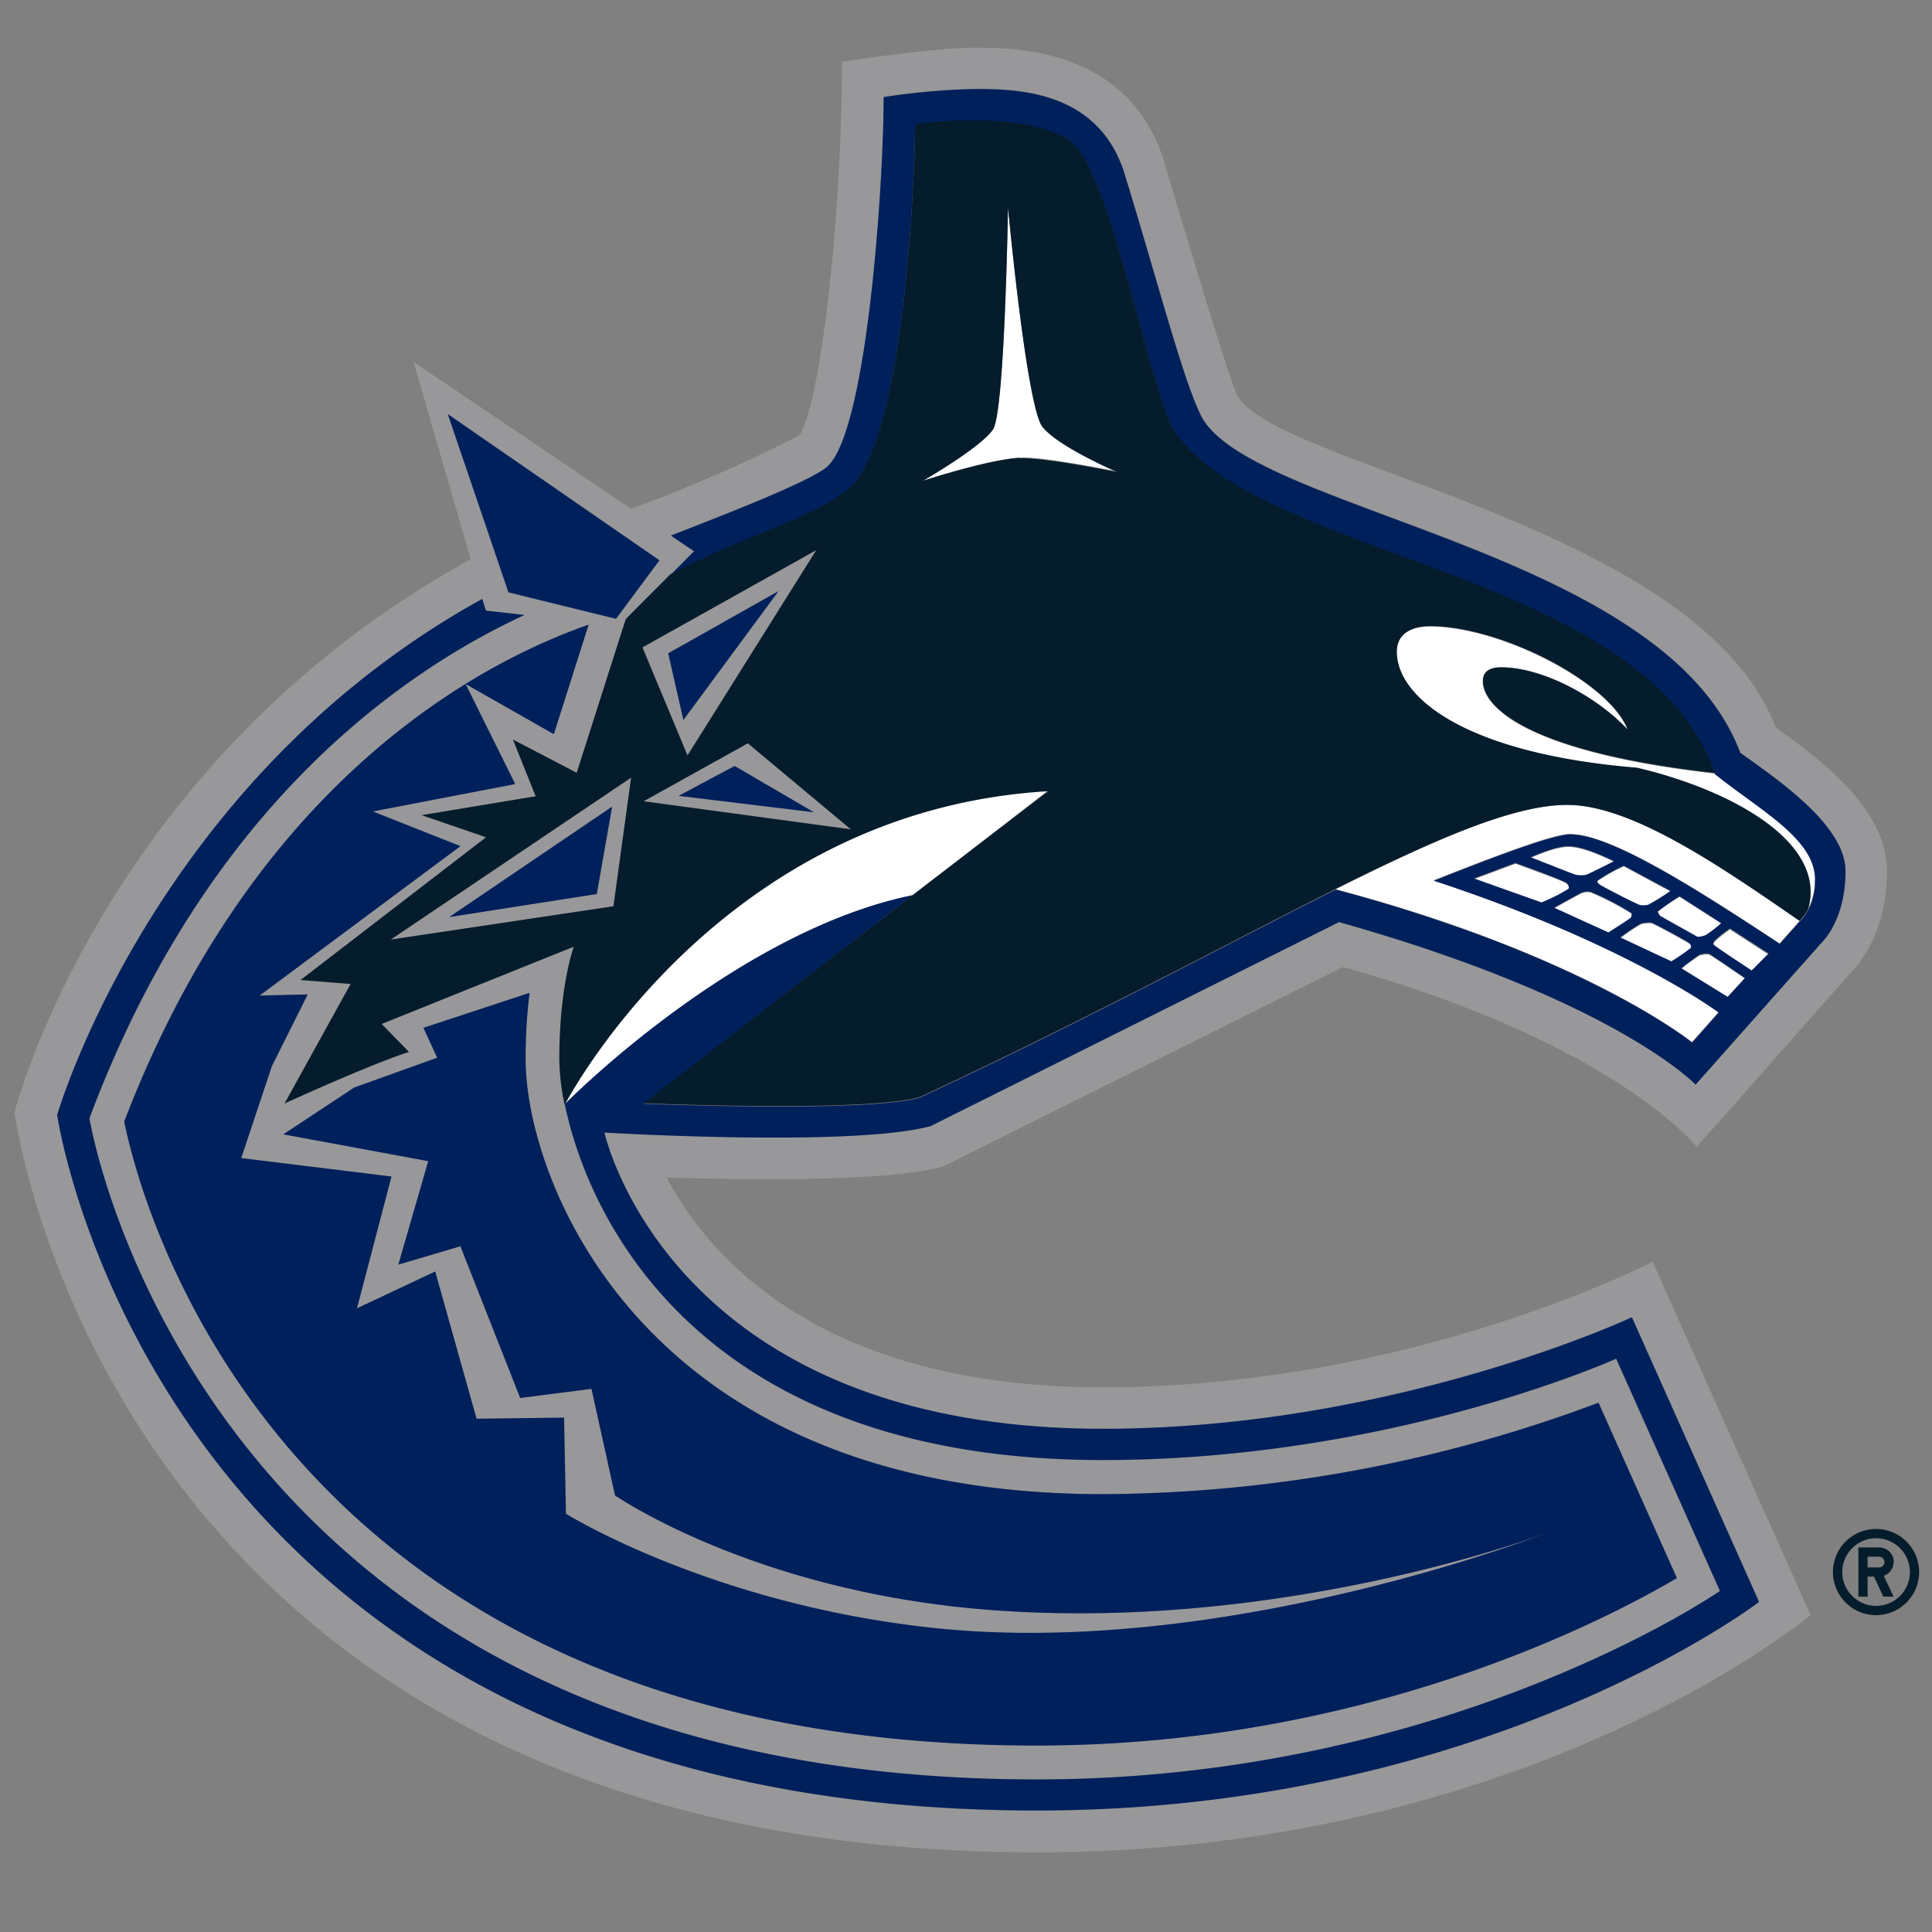 <svg xmlns="http://www.w3.org/2000/svg" viewBox="0 0 300 300"><rect x="0" y="0" width="300" height="300" fill="#808080" stroke="none"/><defs><style>.cls-1{fill:none;}.cls-2{fill:#fff;}.cls-3{fill:#98989a;}.cls-4{fill:#00205c;}.cls-5{fill:#051c2c;}</style></defs><title>vancouver-canucks</title><g id="Layer_2" data-name="Layer 2"><g id="Layer_29" data-name="Layer 29"><rect class="cls-1" width="300" height="300"/><path class="cls-2" d="M161.89,66.27c-2.48-3.1-5.36-34.1-5.36-34.1s-.5,31.65-2.32,34.46-10.9,8-10.9,8,10.06-3.28,15-3.58c3.63-.21,15.17,2.15,15.17,2.15s-9.13-3.85-11.59-7"/><path class="cls-2" d="M87.68,171.48c1.26-1.27,27-26.92,54-32.45l21.06-16.28c-50.31,3-73.81,46.3-75.09,48.73"/><path class="cls-2" d="M281.82,136.57c0-6.38-8.43-10.73-15.59-16.46-28.22-3.18-36-10-36-14.32,0-1.7,1.44-2.1,2.8-2.1,6.44,0,14.87,4.53,19.69,9.69C250,106,233,97.29,222,97.29c-2.07,0-5.13.65-5.13,4,0,7,10.46,15.77,37.37,18,14.43,3.4,29.4,11.47,26.54,21.84a9.79,9.79,0,0,0,1-4.48"/><path class="cls-2" d="M228.89,136.52l10.47,3.72a24.83,24.83,0,0,0,4.2-2.11c.13-.29.13-.52-.31-.92s-5-2-7.93-3.09Z"/><path class="cls-2" d="M237.7,133.21c2.8,1.12,6.67,2.65,7,2.72a4.41,4.41,0,0,0,1.62,0c.34-.09,2.64-1.25,4.32-2.11-1.64-.8-4.91-2.31-7.1-2.31s-5.81,1.7-5.81,1.7"/><path class="cls-2" d="M248.07,136.81c-.09.25,0,.39.35.66s5.83,3.1,6.26,3.17a3.24,3.24,0,0,0,1.24-.06,35.06,35.06,0,0,0,3.47-2.15l-7.25-3.9a26.46,26.46,0,0,0-4.07,2.28"/><path class="cls-2" d="M253.24,142.59a.91.91,0,0,0,.1-.71A43.89,43.89,0,0,0,247,138.6a2.2,2.2,0,0,0-1.5.17c-.47.21-3.22,1.74-4.19,2.29l8.43,3.84c1.59-1,3.31-2.11,3.48-2.31"/><path class="cls-2" d="M263.56,145.54a3.23,3.23,0,0,0,1.33-.29,20.1,20.1,0,0,0,2.38-1.84l-6.48-4.15a36.57,36.57,0,0,0-3.39,2.34c0,.05,0,.22.37.7Z"/><path class="cls-2" d="M266.26,146.2c-.19.39-.22.53-.14.64s3.59,2.46,5.89,4l2.62-2.61-6-3.89a19.63,19.63,0,0,0-2.38,1.89"/><path class="cls-2" d="M262.54,147.32a.62.62,0,0,0-.2-.75c-.33-.3-5.52-3.11-5.91-3.19a4.38,4.38,0,0,0-1.65.16,32.86,32.86,0,0,0-3.17,2.14l8,3.71a33.71,33.71,0,0,0,3-2.07"/><path class="cls-2" d="M263.92,148.36a35.24,35.24,0,0,0-2.84,2.1l7.2,4.45L271,152c-2.19-1.51-5.37-3.67-5.63-3.78a3.51,3.51,0,0,0-1.42.17"/><path class="cls-2" d="M207.36,138.06c38.81,10.31,55.35,23.75,55.35,23.75l4.13-4.65c-1.93-1.42-16.24-11.29-44.24-20.47,8.33-3.3,18.43-7.2,21.17-7.2,6.19,0,18.9,8,32.55,17l3.11-3.5c-11.95-8.24-26-18-36.06-18-8.18,0-20,5.07-36,13.09"/><path class="cls-3" d="M146.73,181l61.84-30.84c42.35,11.87,54.9,27.94,54.9,27.94l24.23-27.42c1.31-1.38,5.31-6.36,5.31-15.34,0-9.74-10.15-17.27-17.27-22.37C263.69,81.32,197,72.17,192,61.15c-1.69-3.81-11.44-36.74-11.44-36.74-5.8-17-23-17-29.43-17s-20.4,2.2-20.4,2.2c0,23.74-3.22,52.68-6.59,58A235.65,235.65,0,0,1,98,79L64.22,56.2l8.87,30.64c-57,31.31-70.83,85.85-70.83,85.85S16.89,287.63,161,287.63c76.18,0,120.15-36.84,120.15-36.84l-24.53-54.87s-37.49,19.5-85.38,19.5c-44.16,0-61.42-20.6-67.73-32.58C140.86,184,146.73,181,146.73,181M69.53,64.3,102.4,87l-6.75,9.08L79,92ZM60.75,182.69l-5.36,20.47,12.15-5.72L74,220.3l13.63-.17.3,14.92s22.54,14.07,57.13,17.74c45.28,4.81,95.08-14.74,95.08-14.74S198.33,254,151.68,249.82C116.35,246.66,95.5,232.2,95.5,232.2l-3.69-16.54-11.07,1.42-9.28-23.56-9.64,2.85,4.64-16.07L44,176.14,55,168.88l12.85-4.64-2.14-4.64,16.47-5.45a81.37,81.37,0,0,0-.62,10.35C81.6,183,99.6,232,171.2,232a221.49,221.49,0,0,0,77-14.2L260.39,245c-11.41,6.74-48.56,26-99.43,26-117.84,0-139.2-84.66-141.67-96.89C39.71,120.82,75,102.72,91.4,97L86,114l-13.64-7.77L80,121.75,57.9,126l13.56,5.36-31.18,23.2,7.45-.17-5.55,11.13-4.76,14.28Zm110.45,39.2c45.24,0,82.17-17.32,82.17-17.32l19.75,44.2S230.86,281.16,161,281.16c-136.63,0-152.11-108-152.11-108s15.06-52,66-80.13l.51,1.79,6,.67c-19.26,8.91-49.56,30-67.57,78.16,0,0,16.57,102.66,147.11,102.66,63.86,0,106.09-29.24,106.09-29.24L250.93,211s-34.73,15.74-79.73,15.74c-62.24,0-79.84-37.22-83.52-55.26a37.42,37.42,0,0,1-.83-7c0-11.59,2.26-17.58,2.26-17.58L59.26,159l4.24,4.38s-4.5,1.3-19.31,8l10.27-18.56-7.78-.61L75.5,130l-10-3.44,17.71-2.93-3.54-8.81,9.9,5.16,7.62-23.8,6.93-6.95,3.67-3.69-3.6-2.43c12-4.63,23.1-9.1,24.58-11,6-6.52,8.46-44.14,8.46-57.09a108.15,108.15,0,0,1,13.94-1.25c6.34,0,19,0,23.31,12.65,5.39,17.52,9.07,31.91,11.95,37.92,7.17,15,72.08,20.79,83.85,52.6,5.64,4.06,16.28,11.2,16.28,18.34,0,7.61-3.62,11-3.62,11l-19.66,22.15s-12.39-13.11-55.36-25.24l-63.42,31.68c-12.26,3.29-50.65,1-50.65,1s10,46,77.37,46"/><path class="cls-3" d="M116.09,115.4l-16.19,9,32.18,4.32Zm-2,3.54,12.31,7.19-21-2.55Z"/><path class="cls-3" d="M95.21,140.72l2.82-20L60.67,145.9Zm-2.54-1.9L69.76,142.4l25.29-17.15Z"/><path class="cls-3" d="M126.72,85.41l-27,15.11,7,16.78Zm-23,16,17.11-9.65-14.76,20Z"/><path class="cls-4" d="M270.26,117c-11.77-31.8-76.68-37.6-83.85-52.6-2.88-6-6.56-20.4-11.95-37.92-4.31-12.65-17-12.65-23.31-12.65a108.15,108.15,0,0,0-13.94,1.25c0,13-2.43,50.57-8.46,57.09-1.48,1.86-12.53,6.33-24.58,11l3.6,2.43-3.67,3.69c12-6.31,22-8.5,28-13.52,8.81-8.9,10-51.59,10-56.41,0,0,17.48-2.39,24.28,2.84,6.19,4.77,12.36,39.57,16.07,45,13.41,19.59,73,21.78,83.82,53,7.16,5.73,15.59,10.08,15.59,16.46a9.79,9.79,0,0,1-1,4.48,6.81,6.81,0,0,1-1.38,1.93l-3.11,3.5c-13.65-9-26.36-17-32.55-17-2.74,0-12.84,3.9-21.17,7.2,28,9.18,42.31,19.05,44.24,20.47l-4.13,4.66s-16.54-13.45-55.35-23.76c-16.7,8.37-38,19.93-64.57,32.3-8.45,2.41-42.86.95-42.86.95L141.71,139c-27,5.53-52.77,31.18-54,32.45,3.68,18,21.28,55.26,83.52,55.26,45,0,79.73-15.74,79.73-15.74l16.12,36.07S224.82,276.31,161,276.31c-130.55,0-147.11-102.66-147.11-102.66,18-48.14,48.31-69.25,67.57-78.16l-6-.67L74.88,93c-51,28.13-66,80.13-66,80.13s15.48,108,152.11,108c69.9,0,112.16-32.39,112.16-32.39l-19.75-44.2s-36.93,17.32-82.17,17.32c-67.38,0-77.37-46-77.37-46s38.39,2.31,50.65-1l63.42-31.68c43,12.13,55.36,25.24,55.36,25.24l19.66-22.15s3.62-3.37,3.62-11c0-7.14-10.64-14.28-16.28-18.34m-3,26.4a20.1,20.1,0,0,1-2.38,1.84,3.23,3.23,0,0,1-1.33.29l-5.79-3.24c-.34-.48-.38-.65-.37-.7a36.57,36.57,0,0,1,3.39-2.34Zm-7.88-5a35.06,35.06,0,0,1-3.47,2.15,3.24,3.24,0,0,1-1.24.06c-.43-.07-5.87-2.87-6.26-3.17s-.44-.41-.35-.66a25.59,25.59,0,0,1,4.07-2.28Zm-15.88-6.93c2.19,0,5.46,1.52,7.1,2.32-1.68.86-4,2-4.32,2.11a4.21,4.21,0,0,1-1.62,0c-.3-.07-4.17-1.61-7-2.72,0,0,3.7-1.71,5.81-1.71m-14.62,5,6.43-2.4c2.92,1,7.61,2.82,7.93,3.09s.45.63.31.92a24.83,24.83,0,0,1-4.2,2.11Zm12.44,4.54c1-.55,3.72-2.08,4.19-2.3a2.39,2.39,0,0,1,1.5-.16,43.89,43.89,0,0,1,6.32,3.28.91.91,0,0,1-.1.71c-.17.2-1.89,1.32-3.48,2.31Zm10.28,4.62a31.59,31.59,0,0,1,3.17-2.14,4.38,4.38,0,0,1,1.65-.16c.39.08,5.58,2.89,5.91,3.19a.62.62,0,0,1,.2.75,31.55,31.55,0,0,1-3,2.07Zm16.67,9.23-7.2-4.45a35.24,35.24,0,0,1,2.84-2.1,3.51,3.51,0,0,1,1.42-.17c.26.11,3.44,2.27,5.63,3.78Zm3.73-4.1c-2.3-1.51-5.68-3.75-5.89-4s-.05-.25.14-.63a19.15,19.15,0,0,1,2.38-1.9l6,3.89Z"/><polygon class="cls-4" points="95.05 125.25 69.76 142.4 92.67 138.82 95.05 125.25"/><polygon class="cls-4" points="126.38 126.13 114.07 118.94 105.38 123.58 126.38 126.13"/><polygon class="cls-4" points="106.12 111.8 120.88 91.8 103.77 101.45 106.12 111.8"/><path class="cls-4" d="M65.75,159.6l2.14,4.64L55,168.87,44,176.14l22.5,4.16-4.64,16.07,9.64-2.85,9.28,23.56,11.07-1.42L95.5,232.2s20.85,14.46,56.18,17.62c46.66,4.16,88.42-11.77,88.42-11.77S190.3,257.6,145,252.79c-34.59-3.67-57.13-17.74-57.13-17.74l-.29-14.92L74,220.3l-6.42-22.86-12.15,5.72,5.36-20.47-23.33-2.86,4.76-14.28,5.56-11.13-7.46.17,31.18-23.2L57.89,126,80,121.75l-7.71-15.54L86,114,91.4,97C75,102.72,39.71,120.82,19.29,174.16c2.47,12.23,23.83,96.89,141.67,96.89,50.87,0,88-19.28,99.43-26l-12.17-27.24a221.49,221.49,0,0,1-77,14.2c-71.6,0-89.6-49-89.6-67.49a81.37,81.37,0,0,1,.62-10.35Z"/><polygon class="cls-4" points="102.4 87.01 69.53 64.3 78.95 91.98 95.65 96.09 102.4 87.01"/><path class="cls-5" d="M291.32,237.42A6.69,6.69,0,1,0,298,244.1a6.68,6.68,0,0,0-6.68-6.68m0,11.94a5.25,5.25,0,1,1,5.25-5.26,5.25,5.25,0,0,1-5.25,5.26"/><path class="cls-5" d="M294.07,242.56a2.27,2.27,0,0,0-2.27-2.27h-3.23v7.64H290v-3.11h1l1.44,3.11h1.59l-1.51-3.24a2.26,2.26,0,0,0,1.51-2.13m-2.27.83H290v-1.67h1.79a.84.84,0,0,1,.83.84.83.83,0,0,1-.83.83"/><path class="cls-5" d="M254.27,119.21c-26.91-2.19-37.37-11-37.37-18,0-3.31,3.06-4,5.13-4,11,0,27.93,8.71,30.74,16.09-4.82-5.16-13.25-9.69-19.68-9.69-1.37,0-2.81.4-2.81,2.1,0,4.34,7.73,11.14,36,14.32-10.83-31.17-70.42-33.36-83.83-52.95-3.71-5.42-9.88-40.22-16.07-45-6.8-5.23-24.28-2.84-24.28-2.84,0,4.82-1.18,47.51-10,56.41-6,5-16,7.21-28,13.52l-6.93,6.95L89.55,120l-9.9-5.16,3.53,8.81-17.7,2.93,10,3.43L46.68,152.17l7.77.61L44.19,171.34c14.81-6.71,19.31-8,19.31-8L59.26,159l29.85-12s-2.26,6-2.26,17.58a37.24,37.24,0,0,0,.83,7c1.28-2.42,24.78-45.77,75.09-48.72L141.71,139,99.93,171.31s34.41,1.46,42.86-.95c26.58-12.37,47.87-23.93,64.57-32.3,16-8,27.83-13.08,36-13.08,10.11,0,24.11,9.76,36.06,18a6.65,6.65,0,0,0,1.38-1.92c2.86-10.37-12.11-18.44-26.54-21.84m-159,21.51L60.67,145.9,98,120.75Zm31.5-55.31-20,31.89-7-16.78Zm-26.82,39,16.19-9,16,13.37ZM158.31,71.1c-4.94.29-15,3.57-15,3.57s9.06-5.22,10.89-8,2.32-34.46,2.32-34.46,2.88,31,5.36,34.1,11.59,7,11.59,7-11.54-2.36-15.17-2.14"/></g></g></svg>